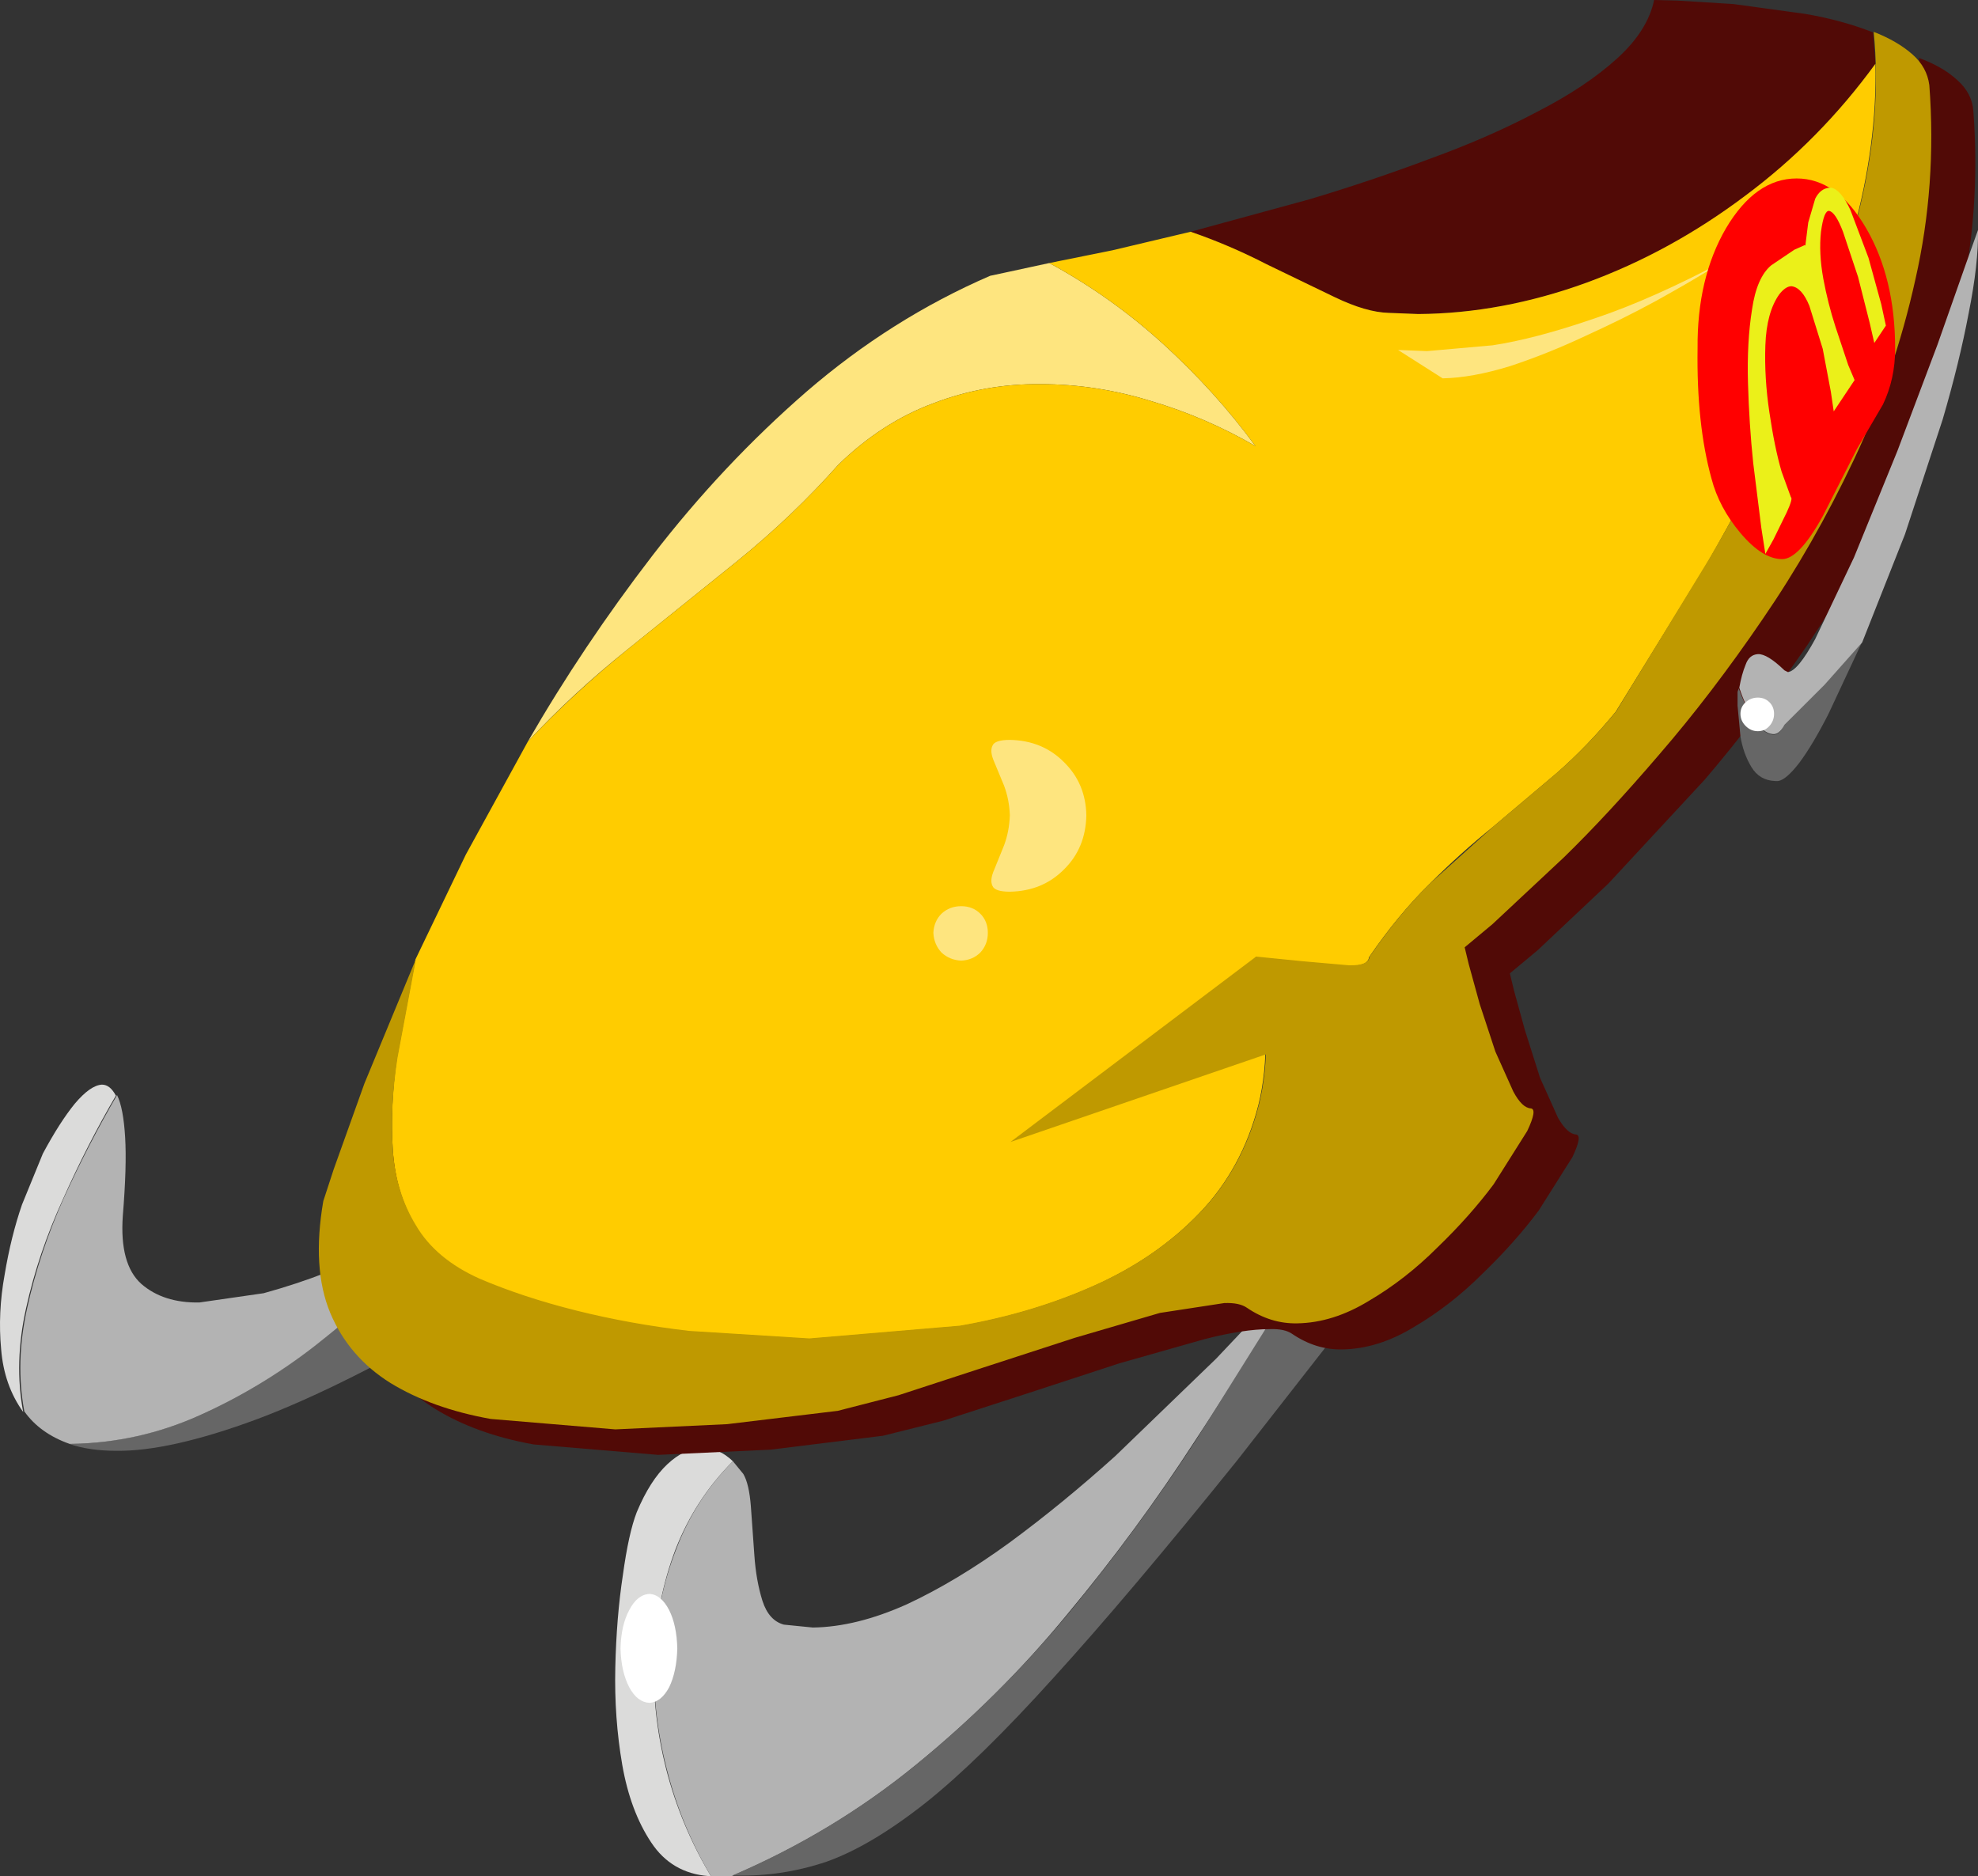 <?xml version="1.0" encoding="UTF-8" standalone="no"?>
<svg xmlns:xlink="http://www.w3.org/1999/xlink" height="161.9px" width="170.7px" xmlns="http://www.w3.org/2000/svg">
  <rect width="100%" height="100%" fill="#333333" stroke="none"/>
  <g transform="matrix(1.0, 0.0, 0.0, 1.0, 85.35, 80.95)">
    <path d="M-24.7 44.0 Q-23.3 44.0 -22.1 45.15 -25.35 48.4 -27.05 52.75 -28.7 57.1 -28.9 62.0 -29.1 66.85 -27.85 71.75 -26.6 76.6 -24.0 80.95 L-24.2 80.95 Q-27.4 80.7 -29.15 78.05 -30.95 75.35 -31.65 71.35 -32.35 67.3 -32.25 62.95 -32.15 58.6 -31.6 55.0 -31.1 51.35 -30.4 49.55 -29.25 46.8 -27.75 45.4 -26.25 44.0 -24.7 44.0" fill="#dbdbda" fill-rule="evenodd" stroke="none"/>
    <path d="M27.4 28.05 Q22.9 35.6 17.8 43.35 12.75 51.15 6.8 58.3 0.9 65.5 -6.3 71.35 -13.45 77.2 -22.2 80.95 L-24.0 80.95 Q-26.55 76.65 -27.8 71.75 -29.05 66.9 -28.9 62.0 -28.7 57.1 -27.0 52.75 -25.35 48.4 -22.1 45.15 L-21.2 46.25 Q-20.7 47.1 -20.55 49.05 L-20.25 53.25 Q-20.1 55.45 -19.55 57.2 -19.0 58.9 -17.7 59.25 L-15.2 59.5 Q-11.45 59.45 -7.1 57.5 -2.8 55.5 1.8 52.15 6.35 48.8 10.9 44.7 L19.6 36.3 27.4 28.05" fill="#b3b3b3" fill-rule="evenodd" stroke="none"/>
    <path d="M39.25 15.8 L43.75 16.5 21.4 45.1 Q12.1 56.65 5.6 63.8 -0.85 70.95 -5.5 74.65 -10.2 78.35 -14.0 79.7 -17.85 81.0 -21.85 80.9 L-22.15 80.9 Q-13.4 77.15 -6.25 71.3 0.9 65.45 6.85 58.3 12.8 51.1 17.85 43.35 L27.45 28.0 33.15 21.75 37.2 17.45 Q38.8 15.85 39.25 15.8" fill="#666666" fill-rule="evenodd" stroke="none"/>
    <path d="M-29.3 56.6 Q-28.3 56.65 -27.6 58.0 -26.95 59.3 -26.9 61.3 -26.95 63.3 -27.6 64.65 -28.3 65.95 -29.3 66.0 -30.35 65.95 -31.05 64.65 -31.75 63.3 -31.8 61.3 -31.75 59.3 -31.05 58.0 -30.35 56.65 -29.3 56.6" fill="#ffffff" fill-rule="evenodd" stroke="none"/>
    <path d="M80.25 -75.95 Q82.3 -75.2 83.55 -74.05 84.85 -72.9 84.95 -71.35 85.6 -62.75 83.75 -54.65 81.95 -46.5 78.45 -39.1 74.95 -31.7 70.6 -25.25 66.2 -18.85 61.75 -13.65 L53.45 -4.7 47.35 1.05 44.95 3.05 45.3 4.5 46.25 7.95 47.55 12.05 49.1 15.5 Q49.9 16.9 50.65 16.95 51.25 17.0 50.35 18.9 L47.45 23.5 Q45.4 26.25 42.6 28.95 39.85 31.7 36.7 33.55 33.6 35.45 30.5 35.5 28.2 35.55 26.15 34.15 25.5 33.7 24.2 33.75 22.0 33.75 18.65 34.6 L11.25 36.7 3.3 39.3 -3.95 41.65 -9.15 42.95 -18.85 44.15 -28.55 44.6 -39.3 43.7 Q-44.3 42.8 -47.85 40.6 -51.45 38.35 -53.05 34.55 -54.65 30.7 -53.65 24.95 L-52.75 22.2 -50.05 14.8 -45.55 4.05 -47.15 12.6 Q-47.8 16.8 -47.55 20.5 -47.3 24.2 -45.6 27.05 -43.9 29.95 -40.15 31.65 -36.4 33.25 -31.8 34.4 L-22.1 36.15 -11.65 36.8 1.35 35.7 Q7.65 34.6 13.05 32.2 18.4 29.8 22.1 25.95 25.8 22.1 27.15 16.6 28.55 11.15 26.95 3.85 L30.95 4.2 34.95 4.55 Q36.65 4.6 36.75 3.85 39.2 0.2 41.9 -2.45 L47.35 -7.4 52.85 -12.05 Q55.55 -14.4 58.05 -17.45 L66.05 -30.6 Q70.2 -37.75 73.7 -45.5 77.15 -53.25 79.05 -61.0 80.9 -68.8 80.25 -75.95" fill="#510a06" fill-rule="evenodd" stroke="none"/>
    <path d="M59.4 -80.9 L64.25 -80.6 70.45 -79.75 Q73.65 -79.2 76.3 -78.15 L76.5 -75.45 Q71.7 -68.85 65.25 -64.0 58.8 -59.2 51.55 -56.55 44.25 -53.9 37.05 -53.85 L34.5 -53.95 Q32.55 -54.0 29.85 -55.3 27.1 -56.55 23.9 -58.15 20.75 -59.8 17.4 -60.95 L27.65 -63.75 Q33.0 -65.35 38.05 -67.25 43.15 -69.1 47.3 -71.3 51.5 -73.45 54.2 -75.9 56.85 -78.3 57.4 -80.95 L59.4 -80.9" fill="#510a06" fill-rule="evenodd" stroke="none"/>
    <path d="M-49.7 27.75 L-44.7 32.25 Q-55.75 38.75 -63.25 41.55 -70.7 44.3 -75.3 44.25 -77.65 44.25 -79.4 43.65 L-79.2 43.65 Q-73.45 43.55 -68.15 41.2 -62.9 38.85 -58.3 35.25 -53.65 31.6 -49.7 27.75" fill="#666666" fill-rule="evenodd" stroke="none"/>
    <path d="M-62.6 30.65 Q-59.7 29.85 -57.15 28.85 -54.6 27.85 -53.0 27.05 L-51.35 26.25 -49.65 27.75 Q-53.6 31.6 -58.25 35.25 -62.9 38.85 -68.15 41.2 -73.4 43.55 -79.15 43.65 L-79.35 43.65 Q-81.9 42.75 -83.25 40.85 -84.05 36.6 -83.0 31.9 -81.95 27.15 -79.85 22.45 -77.7 17.75 -75.25 13.55 -74.7 14.65 -74.55 17.2 -74.4 19.7 -74.75 23.95 -75.05 28.15 -73.15 29.85 -71.25 31.5 -68.15 31.45 L-62.6 30.65" fill="#b3b3b3" fill-rule="evenodd" stroke="none"/>
    <path d="M-76.55 12.65 Q-75.85 12.65 -75.35 13.6 -77.8 17.8 -79.9 22.5 -82.05 27.2 -83.1 31.95 -84.15 36.65 -83.35 40.9 -85.0 38.6 -85.25 35.5 -85.55 32.35 -84.95 29.05 -84.4 25.75 -83.45 23.0 L-81.65 18.6 Q-80.2 15.9 -78.9 14.3 -77.55 12.7 -76.55 12.65" fill="#dbdbda" fill-rule="evenodd" stroke="none"/>
    <path d="M5.2 -58.25 Q10.55 -55.35 15.05 -51.25 19.55 -47.15 23.0 -42.45 18.7 -44.95 13.95 -46.35 9.25 -47.8 4.45 -47.8 -0.35 -47.85 -4.8 -46.15 -9.25 -44.5 -13.0 -40.85 -16.9 -36.45 -21.7 -32.55 L-31.2 -24.9 Q-35.95 -21.1 -39.8 -16.95 -35.05 -25.2 -29.05 -33.0 -23.0 -40.85 -15.75 -47.15 -8.45 -53.45 0.1 -57.15 L1.5 -57.45 5.2 -58.25" fill="#fee57f" fill-rule="evenodd" stroke="none"/>
    <path d="M76.5 -75.45 Q76.65 -68.45 74.6 -61.05 72.6 -53.6 69.15 -46.25 65.75 -38.85 61.8 -32.05 L54.1 -19.55 Q51.65 -16.55 48.95 -14.2 L43.5 -9.6 Q40.7 -7.35 38.0 -4.65 35.3 -2.0 32.8 1.65 32.7 2.45 31.0 2.4 L27.0 2.05 23.0 1.65 Q24.6 8.95 23.25 14.4 21.85 19.9 18.15 23.75 14.45 27.6 9.1 30.0 3.75 32.4 -2.55 33.5 L-15.55 34.6 -25.95 33.95 Q-31.05 33.35 -35.65 32.2 -40.25 31.05 -44.0 29.45 -47.75 27.75 -49.5 24.85 -51.2 22.0 -51.45 18.3 -51.7 14.6 -51.1 10.4 L-49.5 1.85 -45.15 -7.2 -39.8 -16.95 Q-35.9 -21.1 -31.2 -24.9 L-21.7 -32.55 Q-16.9 -36.45 -13.0 -40.85 -9.25 -44.5 -4.8 -46.15 -0.35 -47.85 4.45 -47.8 9.25 -47.8 13.95 -46.35 18.7 -44.95 23.0 -42.45 19.55 -47.15 15.05 -51.25 10.55 -55.35 5.2 -58.25 L10.65 -59.35 17.4 -60.95 Q20.75 -59.8 23.95 -58.15 L29.85 -55.3 Q32.55 -54.0 34.5 -53.95 L37.05 -53.85 Q44.25 -53.9 51.55 -56.55 58.8 -59.2 65.25 -64.05 71.7 -68.85 76.5 -75.45" fill="#ffcc00" fill-rule="evenodd" stroke="none"/>
    <path d="M76.35 -78.2 Q78.4 -77.4 79.7 -76.25 80.95 -75.15 81.15 -73.6 81.8 -65.0 79.95 -56.85 78.15 -48.7 74.65 -41.3 71.15 -33.9 66.75 -27.5 62.35 -21.05 57.85 -15.85 53.4 -10.65 49.6 -6.95 L43.45 -1.2 41.05 0.8 41.4 2.25 42.35 5.7 43.7 9.8 45.25 13.25 Q46.0 14.65 46.75 14.7 47.35 14.75 46.45 16.65 L43.55 21.25 Q41.5 24.0 38.7 26.7 35.95 29.45 32.8 31.3 29.7 33.2 26.6 33.25 24.3 33.3 22.25 31.9 21.6 31.45 20.3 31.5 L14.75 32.35 7.4 34.5 -0.6 37.1 -7.8 39.45 -13.05 40.8 -22.6 41.95 -32.25 42.4 -43.0 41.5 Q-48.05 40.6 -51.65 38.4 -55.25 36.15 -56.85 32.35 -58.45 28.5 -57.45 22.7 L-56.55 19.95 -53.9 12.55 -49.45 1.8 -51.05 10.35 Q-51.7 14.55 -51.45 18.25 -51.2 21.95 -49.45 24.8 -47.75 27.7 -43.95 29.4 -40.2 31.0 -35.6 32.15 -31.0 33.3 -25.9 33.9 L-15.5 34.55 -2.5 33.45 Q3.8 32.35 9.15 29.95 14.5 27.55 18.2 23.7 21.9 19.85 23.3 14.35 24.65 8.9 23.05 1.6 L27.05 2.0 31.05 2.35 Q32.75 2.4 32.85 1.6 35.35 -2.05 38.05 -4.7 L43.55 -9.65 49.0 -14.25 Q51.7 -16.6 54.15 -19.6 L62.2 -32.8 Q66.4 -39.95 69.85 -47.75 73.35 -55.5 75.2 -63.25 77.05 -71.05 76.35 -78.2" fill="#bf9900" fill-rule="evenodd" stroke="none"/>
    <path d="M0.45 -15.2 Q0.05 -16.1 0.3 -16.6 0.5 -17.1 1.8 -17.1 4.6 -17.05 6.45 -15.2 8.35 -13.35 8.4 -10.6 8.35 -7.75 6.45 -5.9 4.6 -4.05 1.8 -4.0 0.5 -4.0 0.3 -4.5 0.05 -5.0 0.45 -5.9 L1.3 -8.0 Q1.75 -9.2 1.8 -10.6 1.75 -11.95 1.3 -13.15 L0.45 -15.2" fill="#fee57f" fill-rule="evenodd" stroke="none"/>
    <path d="M-2.4 -2.75 Q-1.4 -2.75 -0.75 -2.1 -0.1 -1.45 -0.1 -0.45 -0.1 0.55 -0.75 1.25 -1.4 1.9 -2.4 1.95 -3.4 1.9 -4.1 1.25 -4.75 0.55 -4.8 -0.45 -4.75 -1.45 -4.1 -2.1 -3.4 -2.75 -2.4 -2.75" fill="#fee57f" fill-rule="evenodd" stroke="none"/>
    <path d="M23.05 1.6 L29.25 8.2 1.85 17.6 23.05 1.6" fill="#bf9900" fill-rule="evenodd" stroke="none"/>
    <path d="M64.6 -21.25 L64.7 -21.55 Q65.25 -20.0 66.05 -18.8 66.85 -17.6 67.65 -17.55 68.2 -17.5 68.6 -18.35 L72.05 -21.85 75.3 -25.45 72.45 -19.35 Q71.1 -16.7 69.95 -15.15 68.8 -13.65 68.1 -13.55 L67.85 -13.55 Q66.5 -13.6 65.8 -14.75 65.1 -15.9 64.85 -17.4 L64.6 -20.05 64.6 -21.25" fill="#666666" fill-rule="evenodd" stroke="none"/>
    <path d="M84.55 -53.95 Q83.75 -49.7 82.3 -44.75 L79.05 -34.85 75.35 -25.5 72.1 -21.85 68.65 -18.4 Q68.2 -17.55 67.65 -17.6 66.85 -17.65 66.05 -18.85 65.25 -20.05 64.75 -21.6 64.95 -22.75 65.3 -23.6 65.6 -24.45 66.35 -24.5 67.15 -24.55 68.65 -23.1 L68.95 -22.95 Q69.8 -23.05 71.3 -25.8 L74.65 -32.85 78.4 -42.05 81.85 -51.2 84.35 -58.3 85.35 -61.1 Q85.4 -58.2 84.55 -53.95" fill="#b3b3b3" fill-rule="evenodd" stroke="none"/>
    <path d="M66.35 -20.75 Q66.95 -20.75 67.35 -20.35 67.75 -19.95 67.75 -19.35 67.75 -18.75 67.35 -18.3 66.95 -17.85 66.35 -17.85 65.75 -17.85 65.3 -18.3 64.85 -18.75 64.85 -19.35 64.85 -19.95 65.3 -20.35 65.75 -20.75 66.35 -20.75" fill="#ffffff" fill-rule="evenodd" stroke="none"/>
    <path d="M63.75 -58.6 L62.0 -57.55 Q60.3 -56.5 57.5 -54.95 54.75 -53.45 51.45 -51.95 48.15 -50.4 44.95 -49.35 41.7 -48.35 39.15 -48.3 L35.3 -50.75 37.8 -50.65 43.45 -51.15 Q47.1 -51.7 52.2 -53.45 57.3 -55.15 63.75 -58.6" fill="#fee57f" fill-rule="evenodd" stroke="none"/>
    <path d="M63.6 -61.25 Q66.15 -65.55 69.7 -65.55 73.2 -65.55 75.7 -61.25 78.2 -56.95 78.2 -50.85 78.2 -48.25 77.15 -46.05 L74.9 -42.2 71.95 -36.4 Q69.9 -32.7 68.45 -32.7 66.75 -32.7 64.85 -34.95 63.0 -37.15 62.35 -39.65 61.05 -44.35 61.15 -50.9 61.1 -56.95 63.6 -61.25" fill="#ff0000" fill-rule="evenodd" stroke="none"/>
    <path d="M75.9 -58.7 L77.0 -54.7 77.4 -52.85 76.4 -51.35 76.0 -53.1 75.0 -57.05 73.7 -60.95 Q73.05 -62.65 72.5 -62.75 72.05 -62.8 71.8 -60.95 71.6 -59.1 72.0 -56.9 72.4 -54.75 73.05 -52.75 L74.15 -49.45 74.7 -48.15 72.9 -45.45 72.65 -47.15 71.95 -50.85 70.8 -54.55 Q70.15 -56.15 69.25 -56.25 68.75 -56.25 68.2 -55.55 67.1 -54.0 67.0 -51.15 66.9 -48.35 67.35 -45.35 67.8 -42.3 68.4 -40.25 L69.2 -38.05 Q69.4 -37.95 68.85 -36.75 L67.7 -34.4 67.0 -33.15 66.65 -35.4 65.95 -41.0 Q65.6 -44.35 65.5 -47.9 65.4 -51.45 65.85 -54.25 66.25 -57.0 67.5 -58.05 L69.5 -59.4 70.4 -59.8 70.45 -59.75 70.7 -61.75 71.3 -63.8 Q71.75 -64.7 72.55 -64.75 L72.7 -64.75 Q73.55 -64.55 74.35 -62.8 L75.9 -58.7" fill="#ebf019" fill-rule="evenodd" stroke="none"/>
  </g>
</svg>
